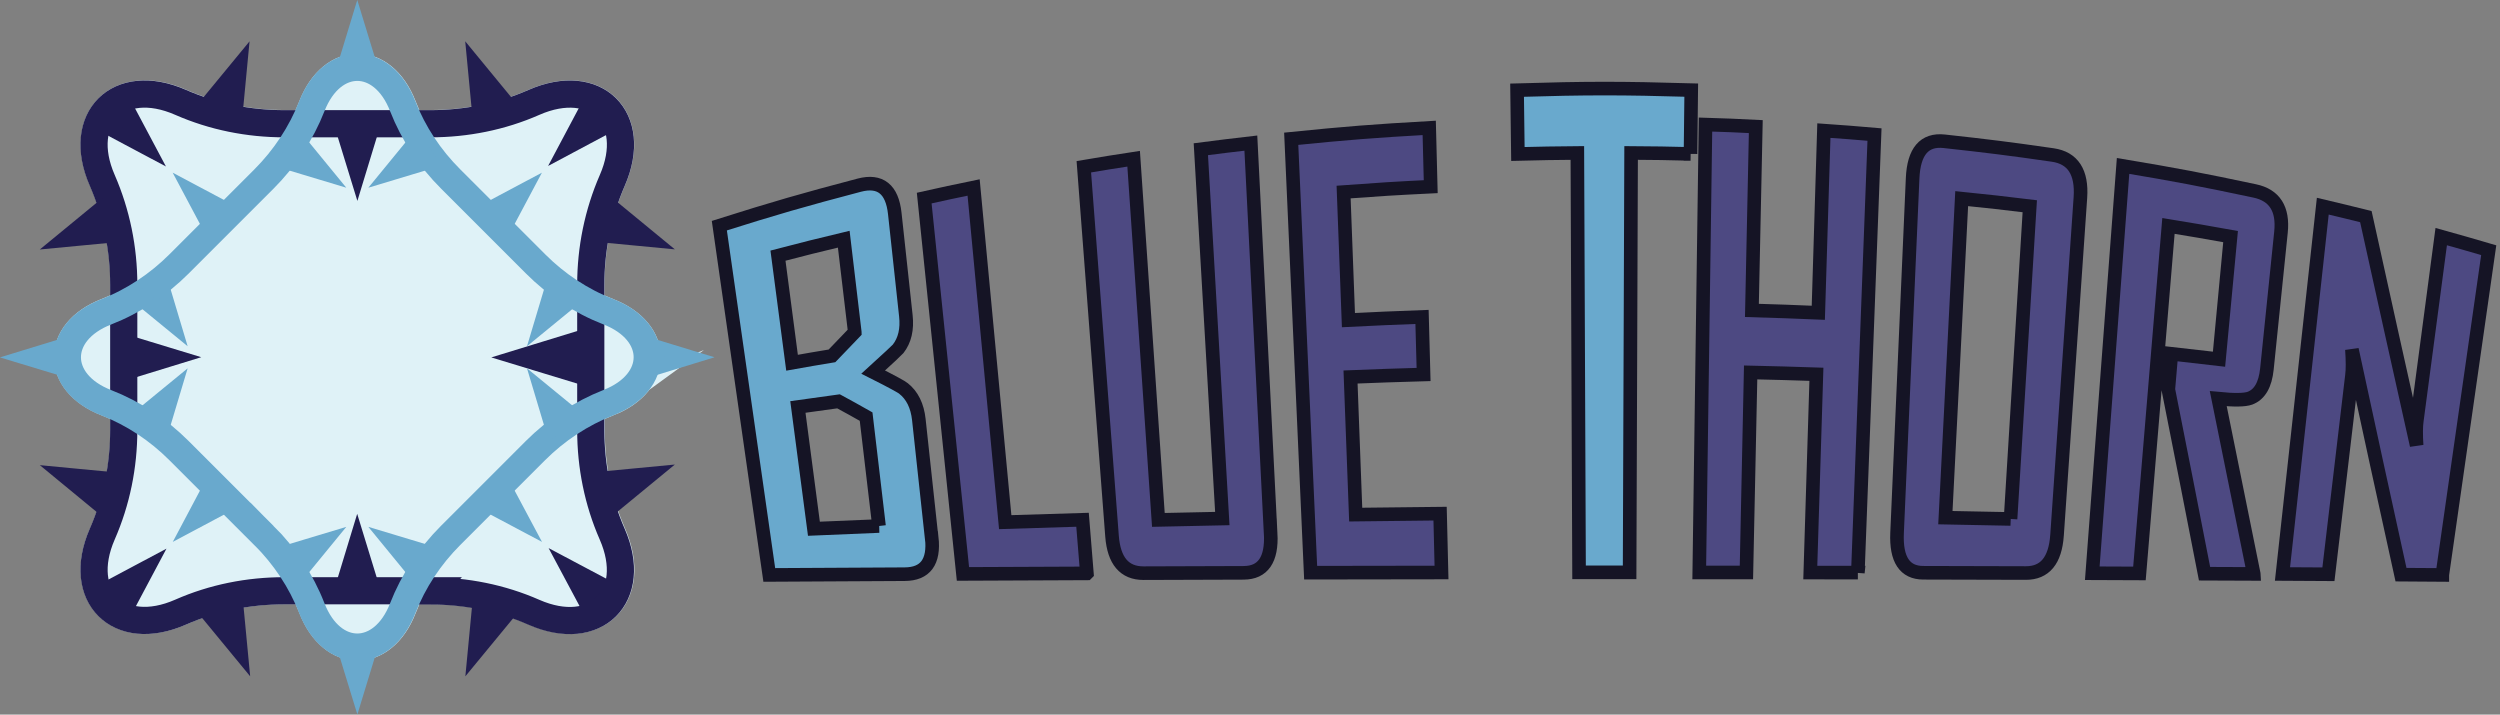 <?xml version="1.0" encoding="UTF-8"?>
<svg id="Layer_2" data-name="Layer 2" xmlns="http://www.w3.org/2000/svg" viewBox="0 0 367.91 105.16">
  <rect x="0" y="0" width="367.91" height="105.16" fill="#808080" stroke="none"/>
  <defs>
    <style>
      .cls-1, .cls-2, .cls-3, .cls-4, .cls-5, .cls-6, .cls-7, .cls-8 {
        stroke-miterlimit: 10;
      }

      .cls-1, .cls-5, .cls-6 {
        stroke: #211d50;
      }

      .cls-1, .cls-5, .cls-7, .cls-8 {
        stroke-width: 4px;
      }

      .cls-1, .cls-6 {
        fill: #211d50;
      }

      .cls-2 {
        fill: #4d4982;
      }

      .cls-2, .cls-3, .cls-4, .cls-6 {
        stroke-width: 2px;
      }

      .cls-2, .cls-4 {
        stroke: #151425;
      }

      .cls-3, .cls-4 {
        fill: #69a9cd;
      }

      .cls-3, .cls-7 {
        stroke: #69a9cd;
      }

      .cls-5, .cls-7 {
        fill: none;
      }

      .cls-8 {
        fill: #dff2f7;
        stroke: #dff2f7;
      }
    </style>
  </defs>
  <g id="Layer_8" data-name="Layer 8">
    <g>
      <path class="cls-8" d="M89.56,59.26c7.61-2.99,7.59-10.41-.04-13.38-.87-.34-1.73-.73-2.56-1.15v-2.86c0-5.28,1.06-10.51,3.17-15.35,3.97-9.11-2.42-15.48-11.54-11.47-4.79,2.11-10,3.14-15.23,3.14h-2.91c-.42-.84-.81-1.69-1.15-2.57-2.97-7.62-10.39-7.63-13.37-.03-.35.89-.74,1.75-1.17,2.6h-2.89c-5.25,0-10.46-1.04-15.27-3.15-9.11-4-15.5,2.37-11.53,11.47,2.11,4.84,3.17,10.07,3.17,15.35v2.85c-.84.42-1.7.82-2.58,1.16-7.63,2.98-7.62,10.42.03,13.39.87.34,1.72.73,2.55,1.14v2.88c0,5.26-1.05,10.48-3.16,15.29-4,9.12,2.4,15.51,11.54,11.49,4.79-2.11,9.99-3.14,15.23-3.14h2.92c.42.84.81,1.69,1.15,2.56,2.97,7.65,10.41,7.65,13.39.02.34-.88.74-1.74,1.16-2.58h2.91c5.24,0,10.44,1.03,15.24,3.14,9.13,4.02,15.53-2.37,11.53-11.5-2.11-4.81-3.15-10.03-3.15-15.28v-2.88c.85-.43,1.72-.82,2.6-1.17Z"/>
      <g>
        <g>
          <path class="cls-5" d="M63.34,86.94h-21.52c-5.24,0-10.43,1.03-15.23,3.14-9.13,4.02-15.53-2.36-11.54-11.49,2.11-4.82,3.16-10.03,3.16-15.29v-21.42c0-5.28-1.06-10.51-3.17-15.35-3.97-9.1,2.41-15.47,11.53-11.47,4.81,2.11,10.02,3.15,15.27,3.15h21.5c5.24,0,10.44-1.03,15.23-3.14,9.12-4.01,15.52,2.35,11.54,11.47-2.11,4.84-3.17,10.07-3.17,15.35v21.43c0,5.26,1.04,10.47,3.15,15.28,4,9.13-2.4,15.51-11.53,11.5-4.8-2.11-10-3.14-15.24-3.14Z"/>
          <polygon class="cls-6" points="50.24 18.5 54.92 18.5 52.59 26.15 50.24 18.5"/>
          <polygon class="cls-6" points="18.55 54.92 18.55 50.24 26.2 52.57 18.55 54.92"/>
          <polygon class="cls-6" points="54.92 86.7 50.24 86.7 52.57 79.04 54.92 86.7"/>
          <polygon class="cls-1" points="86.79 50.24 86.79 54.92 79.14 52.59 86.79 50.24"/>
          <polygon class="cls-6" points="18.32 90.23 15.02 86.92 22.08 83.16 18.32 90.23"/>
          <polygon class="cls-6" points="90.23 86.83 86.93 90.14 83.16 83.08 90.23 86.83"/>
          <polygon class="cls-6" points="86.84 14.92 90.15 18.23 83.08 22 86.84 14.92"/>
          <polygon class="cls-6" points="14.93 18.32 18.24 15.01 22 22.08 14.93 18.32"/>
          <polygon class="cls-6" points="70.53 17.21 74.85 15.42 69.77 9.24 70.53 17.21"/>
          <polygon class="cls-6" points="70.55 88.4 74.87 90.2 69.79 96.37 70.55 88.4"/>
          <polygon class="cls-6" points="34.66 17.21 30.33 15.42 35.42 9.24 34.66 17.21"/>
          <polygon class="cls-6" points="34.75 88.4 30.43 90.2 35.51 96.37 34.75 88.4"/>
          <polygon class="cls-6" points="16.99 34.65 15.2 30.33 9.02 35.41 16.99 34.65"/>
          <polygon class="cls-6" points="88.18 34.63 89.97 30.31 96.15 35.39 88.18 34.63"/>
          <polygon class="cls-6" points="16.99 70.52 15.2 74.85 9.02 69.76 16.99 70.52"/>
          <polygon class="cls-6" points="88.18 70.43 89.97 74.75 96.15 69.67 88.18 70.43"/>
        </g>
        <g>
          <path class="cls-7" d="M38.85,78.82l-12.51-12.51c-3.04-3.04-6.67-5.47-10.68-7.03-7.65-2.97-7.66-10.41-.03-13.39,4.03-1.57,7.67-4,10.73-7.06l12.46-12.46c3.07-3.07,5.5-6.73,7.08-10.77,2.99-7.6,10.4-7.59,13.37.03,1.57,4.02,3.99,7.66,7.05,10.71l12.5,12.5c3.05,3.05,6.67,5.47,10.69,7.03,7.64,2.97,7.65,10.39.04,13.38-4.04,1.59-7.7,4.01-10.77,7.08l-12.46,12.46c-3.06,3.06-5.48,6.7-7.05,10.72-2.98,7.63-10.41,7.63-13.39-.02-1.56-4.02-3.99-7.64-7.03-10.69Z"/>
          <polygon class="cls-3" points="74.24 33.64 71.52 30.92 77.33 27.83 74.24 33.64"/>
          <polygon class="cls-3" points="33.64 30.92 30.92 33.64 27.83 27.83 33.64 30.92"/>
          <polygon class="cls-3" points="30.92 71.52 33.64 74.24 27.84 77.33 30.92 71.52"/>
          <polygon class="cls-3" points="71.52 74.24 74.24 71.52 77.34 77.33 71.52 74.24"/>
          <polygon class="cls-3" points="54.51 9.72 50.66 9.72 52.58 3.42 54.51 9.72"/>
          <polygon class="cls-3" points="9.72 50.66 9.72 54.5 3.42 52.59 9.72 50.66"/>
          <polygon class="cls-3" points="50.66 95.44 54.51 95.44 52.59 101.73 50.66 95.44"/>
          <polygon class="cls-3" points="95.45 54.51 95.45 50.66 101.74 52.58 95.45 54.51"/>
          <polygon class="cls-3" points="41.8 23.82 43.94 20.63 48.11 25.72 41.8 23.82"/>
          <polygon class="cls-3" points="81.34 63.36 84.54 61.22 79.45 57.05 81.34 63.36"/>
          <polygon class="cls-3" points="23.83 41.8 20.63 43.94 25.72 48.11 23.83 41.8"/>
          <polygon class="cls-3" points="63.36 81.34 61.23 84.53 57.06 79.44 63.36 81.34"/>
          <polygon class="cls-3" points="23.83 63.36 20.63 61.22 25.72 57.05 23.83 63.36"/>
          <polygon class="cls-3" points="63.36 23.82 61.23 20.63 57.06 25.72 63.36 23.82"/>
          <polygon class="cls-3" points="41.8 81.34 43.94 84.53 48.11 79.44 41.8 81.34"/>
          <polygon class="cls-3" points="81.34 41.8 84.54 43.94 79.45 48.11 81.34 41.8"/>
        </g>
      </g>
    </g>
    <g>
      <path class="cls-4" d="M137.12,79.13c.39,3.56-.94,5.35-3.98,5.37-7.97.04-11.96.06-19.93.11-2.45-17.13-4.9-34.26-7.35-51.4,8.19-2.59,12.32-3.78,20.6-5.96,3.09-.81,4.84.6,5.22,4.18.65,6.02.98,9.02,1.63,15.04.22,1.99-.16,3.62-1.14,4.87-.14.17-1.37,1.33-3.67,3.42,2.79,1.4,4.27,2.23,4.44,2.39,1.3,1.02,2.06,2.56,2.28,4.6.75,6.95,1.13,10.43,1.88,17.38ZM125.79,48.86c-.65-5.47-.97-8.2-1.62-13.66-3.88.93-5.82,1.41-9.68,2.42.83,6.3,1.24,9.45,2.07,15.76,2.35-.42,3.52-.62,5.88-1.01,1.34-1.38,2.01-2.08,3.35-3.49ZM129.36,77.41c-.76-6.44-1.14-9.66-1.9-16.1-1.62-.92-2.44-1.37-4.06-2.25-2.39.32-3.59.49-5.98.83.94,7.17,1.42,10.75,2.36,17.92,3.83-.17,5.75-.25,9.59-.4Z"/>
      <path class="cls-2" d="M159.95,84.38c-7.3.03-10.94.04-18.24.08-1.9-18.43-3.8-36.87-5.7-55.31,2.9-.65,4.36-.96,7.27-1.56,1.55,16.42,3.1,32.83,4.65,49.25,4.55-.15,6.83-.22,11.38-.35.26,3.16.38,4.73.64,7.89Z"/>
      <path class="cls-2" d="M187,78.51c.2,3.85-1.13,5.78-3.98,5.79-5.9.02-8.85.02-14.74.05-2.81,0-4.35-1.81-4.63-5.45-1.38-18.12-2.76-36.24-4.15-54.36,2.93-.5,4.4-.73,7.33-1.18,1.21,17.72,2.42,35.43,3.64,53.15,3.77-.09,5.65-.13,9.41-.2-1.05-18.12-2.11-36.23-3.16-54.35,2.94-.38,4.42-.56,7.36-.9.97,19.15,1.94,38.31,2.91,57.46Z"/>
      <path class="cls-2" d="M212.13,84.25c-7.7,0-11.55.02-19.25.03-.95-21.29-1.9-42.58-2.86-63.86,8.11-.82,12.17-1.14,20.31-1.6.09,3.46.13,5.19.22,8.65-5.13.25-7.7.41-12.82.79.28,7.54.42,11.31.71,18.85,4.33-.22,6.5-.31,10.83-.47.09,3.39.14,5.08.23,8.47-4.3.12-6.45.2-10.75.37.3,8.1.45,12.15.76,20.25,4.97-.07,7.45-.09,12.42-.14.09,3.46.13,5.19.21,8.66Z"/>
      <path class="cls-4" d="M248.79,22.65c-3.5-.09-5.25-.12-8.75-.14-.07,20.57-.15,41.15-.22,61.72-2.97,0-4.46,0-7.44,0-.08-20.57-.16-41.15-.25-61.72-3.5.03-5.25.06-8.75.15-.05-3.75-.07-5.63-.12-9.39,10.25-.31,15.38-.31,25.63-.01-.04,3.75-.07,5.63-.11,9.39Z"/>
      <path class="cls-2" d="M273.41,84.27c-2.8,0-4.2,0-7-.01.3-9.73.6-19.45.9-29.18-3.87-.13-5.81-.18-9.68-.27-.21,9.81-.41,19.63-.62,29.44-2.78,0-4.17,0-6.94,0,.31-21.97.61-43.95.92-65.92,2.96.09,4.44.15,7.4.3-.23,10.82-.34,16.23-.57,27.05,3.91.11,5.86.19,9.77.35.33-10.72.49-16.09.82-26.81,2.98.21,4.47.32,7.45.58-.82,21.49-1.64,42.99-2.45,64.48Z"/>
      <path class="cls-2" d="M302.72,78.78c-.26,3.71-1.79,5.56-4.6,5.55-6.03-.02-9.04-.03-15.07-.04-2.75,0-4.04-1.96-3.87-5.85.76-17.41,1.53-34.81,2.29-52.22.17-3.92,1.72-5.75,4.64-5.43,6.4.7,9.6,1.1,15.98,2.02,2.97.43,4.33,2.53,4.07,6.27-1.15,16.57-2.29,33.14-3.44,49.71ZM295.88,76.37c.94-15.34,1.89-30.68,2.83-46.02-4.01-.49-6.01-.71-10.02-1.12-.8,15.65-1.6,31.3-2.4,46.95,3.84.07,5.76.11,9.6.19Z"/>
      <path class="cls-2" d="M331.67,84.46c-2.89-.01-4.34-.02-7.24-.03-2.06-10.56-3.12-15.99-5.33-27.12.18-2.1.27-3.15.45-5.25,2.81.31,4.21.47,7.01.8.68-7.22,1.02-10.82,1.7-18.04-3.65-.66-5.48-.97-9.14-1.57-1.42,17.05-2.85,34.09-4.27,51.14-2.78-.01-4.16-.02-6.94-.03,1.51-19.98,3.02-39.96,4.53-59.94,7.78,1.3,11.65,2.04,19.38,3.68,2.92.62,4.21,2.65,3.86,6.05-.83,8.06-1.24,12.09-2.07,20.14-.24,2.34-1.07,3.77-2.5,4.31-.76.28-2.32.3-4.66.07,2.16,10.61,3.2,15.78,5.22,25.78Z"/>
      <path class="cls-2" d="M359.42,84.61c-2.43-.02-3.65-.02-6.08-.04-2.43-11.04-4.84-22.09-7.22-33.14.11,1.66.12,2.95,0,3.86-1.15,9.74-2.31,19.48-3.46,29.22-2.7-.01-4.06-.02-6.76-.04,1.98-18.04,3.95-36.09,5.93-54.13,2.54.6,3.81.91,6.34,1.54,2.47,11.22,4.96,22.44,7.47,33.66-.1-1.56-.09-2.77.03-3.64,1.44-10.83,2.16-16.25,3.59-27.08,2.8.78,4.2,1.18,6.99,2-2.28,15.93-4.55,31.86-6.83,47.78Z"/>
    </g>
  </g>
</svg>
